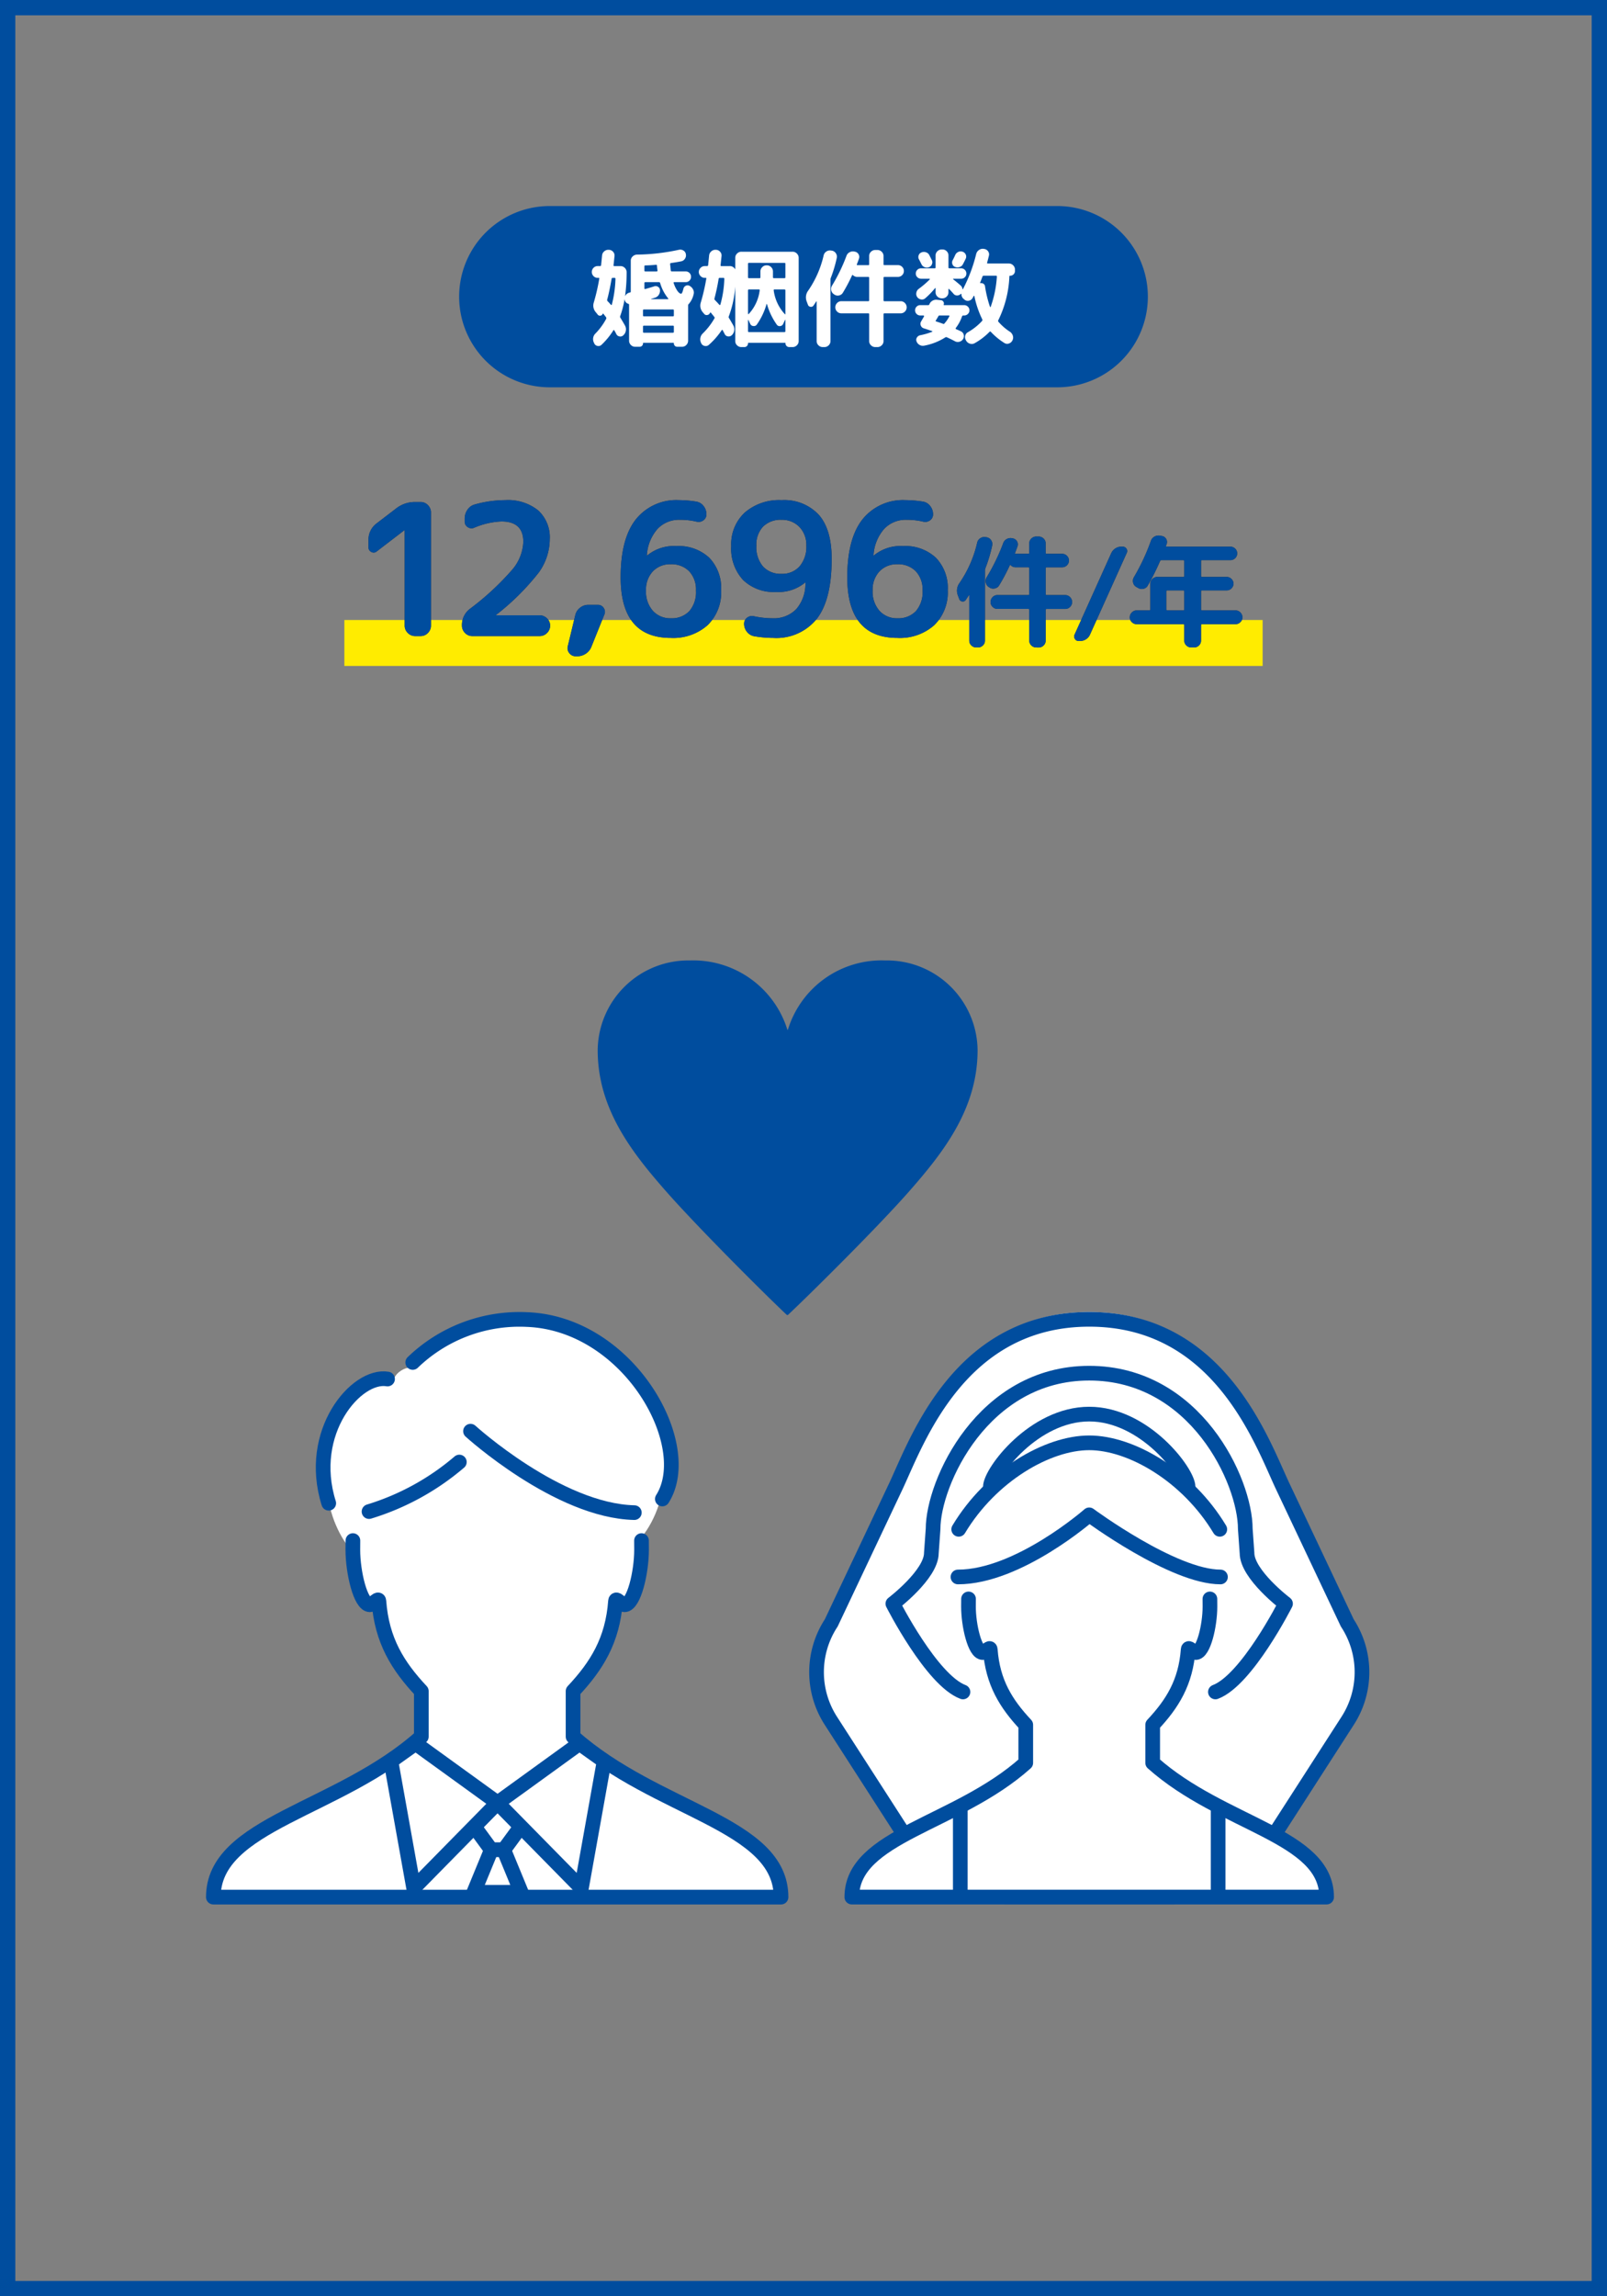 <svg id="img_picture03" xmlns="http://www.w3.org/2000/svg" xmlns:xlink="http://www.w3.org/1999/xlink" width="210" height="300" viewBox="0 0 210 300">
  <rect x="0" y="0" width="210" height="300" fill="#808080" stroke="none"/>
  <defs>
    <clipPath id="clip-path">
      <rect id="長方形_1130" data-name="長方形 1130" width="210" height="300" fill="none"/>
    </clipPath>
  </defs>
  <g id="グループ_2754" data-name="グループ 2754">
    <g id="グループ_2753" data-name="グループ 2753" clip-path="url(#clip-path)">
      <path id="パス_29727" data-name="パス 29727" d="M138.159,50.6H71.841a11.841,11.841,0,1,1,0-23.682h66.318a11.841,11.841,0,1,1,0,23.682" fill="#004d9e"/>
    </g>
  </g>
  <path id="パス_29801" data-name="パス 29801" d="M1.106-7.742A.732.732,0,0,1,.56-7.973a.75.75,0,0,1-.224-.539A.75.75,0,0,1,.56-9.051a.732.732,0,0,1,.546-.231h.322q.1,0,.126-.126.042-.392.126-1.26a.777.777,0,0,1,.28-.539.8.8,0,0,1,.574-.2h.042a.746.746,0,0,1,.539.252.707.707,0,0,1,.189.56q-.084.812-.126,1.19-.028.126.112.126h.8a.766.766,0,0,1,.56.238.766.766,0,0,1,.238.56,23.211,23.211,0,0,1-.2,3.094l.014.014a.8.8,0,0,1,.6-.448q.014,0,.014-.007s0-.007.014-.007a.11.11,0,0,0,.1-.126V-9.982a.744.744,0,0,1,.238-.553.833.833,0,0,1,.56-.245,26.907,26.907,0,0,0,5.488-.63.769.769,0,0,1,.581.091.659.659,0,0,1,.329.469.77.77,0,0,1-.119.609A.745.745,0,0,1,12-9.9q-.476.1-1.33.224-.1.014-.1.14.084.8.084.826a.137.137,0,0,0,.14.126H12.6a.676.676,0,0,1,.5.2.676.676,0,0,1,.2.5.676.676,0,0,1-.2.5.676.676,0,0,1-.5.2H11.116q-.112,0-.084.112a4,4,0,0,0,.49,1.029q.266.371.49.371.14,0,.294-.644a.572.572,0,0,1,.322-.4.5.5,0,0,1,.49.021,1.076,1.076,0,0,1,.462.483.844.844,0,0,1,.056.637,2.8,2.8,0,0,1-.63,1.246.226.226,0,0,0-.084.182V.462a.778.778,0,0,1-.231.56.744.744,0,0,1-.553.238h-.63A.431.431,0,0,1,11.06.812a.062.062,0,0,0-.07-.07H7.084q-.056,0-.056.07a.431.431,0,0,1-.448.448H5.992a.744.744,0,0,1-.553-.238.778.778,0,0,1-.231-.56V-4.214a.13.13,0,0,0-.1-.14.636.636,0,0,1-.476-.588H4.62a12.87,12.87,0,0,1-.574,2.2.213.213,0,0,0,.028.21q.448.742.6,1.022a1.006,1.006,0,0,1,.112.658,1,1,0,0,1-.308.588l-.014.014a.539.539,0,0,1-.5.161.57.57,0,0,1-.427-.315A2.61,2.61,0,0,0,3.4-.672q-.1-.168-.126-.21Q3.22-.98,3.164-.9a9.709,9.709,0,0,1-1.554,1.9.565.565,0,0,1-.518.154A.589.589,0,0,1,.658.826L.63.756A1.029,1.029,0,0,1,.84-.5,8.453,8.453,0,0,0,2.212-2.38.217.217,0,0,0,2.2-2.6q-.084-.112-.35-.448A.04.04,0,0,0,1.8-3.073a.065.065,0,0,0-.049.035.336.336,0,0,1-.28.231.364.364,0,0,1-.35-.119L.9-3.206A1.319,1.319,0,0,1,.6-4.536a26.222,26.222,0,0,0,.714-3.108q.028-.1-.1-.1ZM11.06-.686v-.686a.111.111,0,0,0-.126-.126H7.14q-.112,0-.112.126v.686a.1.1,0,0,0,.112.112h3.794Q11.06-.574,11.06-.686Zm0-2.156V-3.5q0-.112-.126-.112H7.14a.1.1,0,0,0-.112.112v.658q0,.126.112.126h3.794A.111.111,0,0,0,11.06-2.842ZM7.21-9.24v.532a.111.111,0,0,0,.126.126H8.82A.1.1,0,0,0,8.9-8.624a.084.084,0,0,0,.021-.084q-.056-.42-.07-.644,0-.1-.126-.1-.672.07-1.386.084A.111.111,0,0,0,7.21-9.24Zm0,2.17v.7q0,.112.126.084Q8.12-6.51,8.5-6.636a.554.554,0,0,1,.5.07.515.515,0,0,1,.245.42.955.955,0,0,1-.154.616.894.894,0,0,1-.49.378q-.084.028-.245.077T8.106-5t-.014.021q0,.021.014.021H10.29q.028,0,.042-.035a.054.054,0,0,0-.014-.063A5.543,5.543,0,0,1,9.268-7.07a.154.154,0,0,0-.154-.112H7.336Q7.21-7.182,7.21-7.07ZM2.352-4.914a.22.22,0,0,0,.042.21q.224.224.434.476.014.028.063.028a.059.059,0,0,0,.063-.042A15.194,15.194,0,0,0,3.43-7.616q0-.126-.112-.126H3.066a.132.132,0,0,0-.14.112Q2.646-6.006,2.352-4.914Zm12.74-2.828a.739.739,0,0,1-.539-.231.739.739,0,0,1-.231-.539.739.739,0,0,1,.231-.539.739.739,0,0,1,.539-.231h.322q.1,0,.126-.126.056-.518.126-1.246a.8.8,0,0,1,.28-.546.785.785,0,0,1,.574-.21h.042a.746.746,0,0,1,.539.252.707.707,0,0,1,.189.56q-.084.812-.126,1.19-.028.126.112.126h1.078a.763.763,0,0,1,.686.378.04.04,0,0,0,.028.014q.014,0,.014-.028V-10.36a.766.766,0,0,1,.238-.56.766.766,0,0,1,.56-.238h6.692a.766.766,0,0,1,.56.238.766.766,0,0,1,.238.56V.518a.744.744,0,0,1-.238.553.778.778,0,0,1-.56.231h-.434a.482.482,0,0,1-.343-.14.448.448,0,0,1-.147-.336q0-.084-.07-.084H20.832a.074.074,0,0,0-.084.084.458.458,0,0,1-.14.336.458.458,0,0,1-.336.14H19.88a.778.778,0,0,1-.56-.231.744.744,0,0,1-.238-.553V-6.608a13.905,13.905,0,0,1-.84,3.892.187.187,0,0,0,.014.21q.21.336.574.98a1.039,1.039,0,0,1,.119.658,1.033,1.033,0,0,1-.3.6l-.014.014a.591.591,0,0,1-.5.161.533.533,0,0,1-.427-.3q-.042-.084-.133-.252T17.444-.9a.059.059,0,0,0-.063-.042q-.049,0-.063.028a9.909,9.909,0,0,1-1.694,1.932.587.587,0,0,1-.532.133.62.62,0,0,1-.448-.329l-.028-.07A1.011,1.011,0,0,1,14.525.1a1.037,1.037,0,0,1,.315-.581,9.032,9.032,0,0,0,1.512-1.946.154.154,0,0,0,0-.2q-.028-.042-.2-.252T15.9-3.192a.067.067,0,0,0-.063-.021.065.065,0,0,0-.049.035.451.451,0,0,1-.35.287.415.415,0,0,1-.42-.147l-.14-.168a1.319,1.319,0,0,1-.294-1.33A26.222,26.222,0,0,0,15.3-7.644q.028-.1-.1-.1Zm10.542,4.69V-6.1a.111.111,0,0,0-.126-.126h-1.3q-.126,0-.1.126A5.626,5.626,0,0,0,25.564-3Q25.634-2.926,25.634-3.052ZM20.748-9.59v1.778q0,.112.126.112H22.26a.1.1,0,0,0,.112-.112v-.77a.766.766,0,0,1,.238-.56.766.766,0,0,1,.56-.238h.042a.766.766,0,0,1,.56.238.766.766,0,0,1,.238.56v.77q0,.112.126.112h1.372q.126,0,.126-.112V-9.59q0-.112-.126-.112H20.874Q20.748-9.7,20.748-9.59Zm0,3.486v3.052q0,.028.042.042t.056-.014A5.517,5.517,0,0,0,22.274-6.1q.028-.126-.1-.126h-1.3A.111.111,0,0,0,20.748-6.1Zm0,3.878V-.77q0,.112.126.112h4.634q.126,0,.126-.112V-2.226q0-.028-.021-.028a.047.047,0,0,0-.035.014l-.224.49a.479.479,0,0,1-.392.308.441.441,0,0,1-.448-.182,8.766,8.766,0,0,1-1.288-2.688q-.028-.056-.056,0A8.788,8.788,0,0,1,21.9-1.638a.469.469,0,0,1-.462.189.471.471,0,0,1-.406-.3L20.8-2.24a.047.047,0,0,0-.035-.014Q20.748-2.254,20.748-2.226ZM16.366-5.054a.213.213,0,0,0,.056.21q.294.294.588.63a.076.076,0,0,0,.07.021.067.067,0,0,0,.056-.049,13.859,13.859,0,0,0,.518-3.374q0-.126-.112-.126h-.49a.132.132,0,0,0-.14.112A25.387,25.387,0,0,1,16.366-5.054ZM37.38,1.3a.778.778,0,0,1-.56-.231.744.744,0,0,1-.238-.553v-3.5q0-.126-.112-.126H32.942a.754.754,0,0,1-.553-.231.754.754,0,0,1-.231-.553.778.778,0,0,1,.231-.56.744.744,0,0,1,.553-.238H36.47q.112,0,.112-.126V-7.742q0-.126-.112-.126H35.028a.76.76,0,0,1-.56-.224q-.07-.07-.126.028a21.105,21.105,0,0,1-1.2,2.268.735.735,0,0,1-.5.35.752.752,0,0,1-.6-.112l-.084-.056a.792.792,0,0,1-.336-.5.8.8,0,0,1,.1-.6,22.767,22.767,0,0,0,1.89-3.892.844.844,0,0,1,.413-.483.885.885,0,0,1,.623-.091l.07.014a.692.692,0,0,1,.476.336.684.684,0,0,1,.056.574q-.084.252-.28.756-.028.1.084.1H36.47a.1.1,0,0,0,.112-.112V-10.6a.744.744,0,0,1,.238-.553.778.778,0,0,1,.56-.231h.28a.778.778,0,0,1,.56.231.744.744,0,0,1,.238.553V-9.52a.1.1,0,0,0,.112.112h1.778a.75.75,0,0,1,.539.224.732.732,0,0,1,.231.546.732.732,0,0,1-.231.546.75.75,0,0,1-.539.224H38.57q-.112,0-.112.126v2.926q0,.126.112.126H40.7a.744.744,0,0,1,.553.238.778.778,0,0,1,.231.56.754.754,0,0,1-.231.553.754.754,0,0,1-.553.231H38.57q-.112,0-.112.126v3.5a.744.744,0,0,1-.238.553.778.778,0,0,1-.56.231ZM28.574-4.242l-.168-.448a1.468,1.468,0,0,1,.21-1.386,13.405,13.405,0,0,0,2.016-4.592.8.8,0,0,1,.35-.511.8.8,0,0,1,.6-.133l.126.014a.758.758,0,0,1,.511.329.775.775,0,0,1,.133.6,16.74,16.74,0,0,1-.784,2.632.6.6,0,0,0-.042.238V.518a.744.744,0,0,1-.238.553.778.778,0,0,1-.56.231h-.21a.778.778,0,0,1-.56-.231.744.744,0,0,1-.238-.553V-4.648q0-.028-.021-.028a.047.047,0,0,0-.035.014q-.056.1-.35.532a.391.391,0,0,1-.406.168A.4.4,0,0,1,28.574-4.242ZM54.838-9.618a.766.766,0,0,1,.56.238.766.766,0,0,1,.238.56v.168a.609.609,0,0,1-.182.448.609.609,0,0,1-.448.182q-.1,0-.1.084A14.239,14.239,0,0,1,53.452-2.2a.161.161,0,0,0,.028.2,7.048,7.048,0,0,0,1.5,1.3.957.957,0,0,1,.378.518A.786.786,0,0,1,55.3.434l-.014.028a.777.777,0,0,1-.462.378.663.663,0,0,1-.588-.084,8.848,8.848,0,0,1-1.75-1.442q-.1-.1-.168-.014A8.563,8.563,0,0,1,50.386.784a.772.772,0,0,1-.616.077.862.862,0,0,1-.5-.371L49.224.406a.749.749,0,0,1-.091-.588.7.7,0,0,1,.357-.462,7.591,7.591,0,0,0,1.848-1.47.19.19,0,0,0,.028-.2A12.637,12.637,0,0,1,50.33-5.362q-.028-.056-.07-.028t-.084.14q-.056.1-.084.14a.68.68,0,0,1-.469.35.651.651,0,0,1-.567-.126l-.084-.07a.8.8,0,0,1-.336-.672.033.033,0,0,0-.028-.035.058.058,0,0,0-.056.021.656.656,0,0,1-.483.2A.577.577,0,0,1,47.6-5.67q-.28-.322-.574-.616-.014-.028-.049-.014t-.035.042v.406a.754.754,0,0,1-.231.553.754.754,0,0,1-.553.231h-.1A.778.778,0,0,1,45.5-5.3a.744.744,0,0,1-.238-.553V-6.37a.047.047,0,0,0-.021-.042q-.021-.014-.049.014a10.146,10.146,0,0,1-1.274,1.316.638.638,0,0,1-.546.161.773.773,0,0,1-.5-.3.716.716,0,0,1-.126-.567A.8.8,0,0,1,43.05-6.3a11.749,11.749,0,0,0,1.456-1.246q.028-.056-.042-.084H43.358a.671.671,0,0,1-.483-.2.637.637,0,0,1-.2-.476.66.66,0,0,1,.2-.483.66.66,0,0,1,.483-.2H45.15a.1.1,0,0,0,.112-.112v-1.568a.744.744,0,0,1,.238-.553.778.778,0,0,1,.56-.231h.1a.754.754,0,0,1,.553.231.754.754,0,0,1,.231.553V-9.1q0,.112.126.112h1.54a.637.637,0,0,1,.476.2.671.671,0,0,1,.2.483.648.648,0,0,1-.2.476.648.648,0,0,1-.476.2H47.586a.047.047,0,0,0-.042.021q-.014.021.014.049.448.35.98.812a.732.732,0,0,1,.238.476q0,.028.021.028a.047.047,0,0,0,.035-.014,19.988,19.988,0,0,0,1.736-4.606.89.89,0,0,1,.364-.518.855.855,0,0,1,.616-.154l.056.014a.723.723,0,0,1,.511.3.67.67,0,0,1,.119.567q-.07.308-.238.924-.028.112.084.112Zm-2.38,5.67A14.321,14.321,0,0,0,53.27-7.9q0-.126-.112-.126h-1.6a.163.163,0,0,0-.168.112q-.2.532-.308.8-.014.014,0,.042a.045.045,0,0,0,.042.028.514.514,0,0,1,.4.077.464.464,0,0,1,.2.343,15.456,15.456,0,0,0,.644,2.66.063.063,0,0,0,.042.035A.034.034,0,0,0,52.458-3.948Zm-9.2,1.12a.648.648,0,0,1-.476-.2.648.648,0,0,1-.2-.476.648.648,0,0,1,.2-.476.648.648,0,0,1,.476-.2h1.05a.144.144,0,0,0,.14-.1.91.91,0,0,1,.385-.462.923.923,0,0,1,.581-.14l.546.056a.438.438,0,0,1,.322.2.388.388,0,0,1,.042.364q-.028.084.042.084H49a.671.671,0,0,1,.483.2.637.637,0,0,1,.2.476.637.637,0,0,1-.2.476.671.671,0,0,1-.483.2h-.112a.163.163,0,0,0-.168.112A5.315,5.315,0,0,1,47.908-1.2q-.07.1.028.154t.322.14q.21.1.322.154a.652.652,0,0,1,.357.434.716.716,0,0,1-.077.56A.776.776,0,0,1,48.384.6.8.8,0,0,1,47.8.546q-.462-.252-1.05-.518a.206.206,0,0,0-.21,0A7.77,7.77,0,0,1,43.75,1.12a.844.844,0,0,1-.588-.105A.865.865,0,0,1,42.77.546a.539.539,0,0,1,.056-.5.648.648,0,0,1,.434-.294A8.71,8.71,0,0,0,44.814-.7a.045.045,0,0,0,.028-.042.045.045,0,0,0-.028-.042q-.812-.28-1.092-.364a.587.587,0,0,1-.392-.364.566.566,0,0,1,.042-.532q.028-.056.168-.294t.21-.364a.106.106,0,0,0-.007-.084.067.067,0,0,0-.063-.042Zm2.03.658q-.056.1.056.126.532.168.9.308a.142.142,0,0,0,.182-.056,4.149,4.149,0,0,0,.63-.924q.056-.112-.07-.112h-1.2a.163.163,0,0,0-.168.112Q45.514-2.534,45.29-2.17Zm-.5-7.364a.63.63,0,0,1-.378.392.768.768,0,0,1-.567.007.752.752,0,0,1-.427-.385l-.161-.322q-.1-.21-.161-.308a.628.628,0,0,1-.049-.525.609.609,0,0,1,.357-.385.8.8,0,0,1,.588-.028.734.734,0,0,1,.448.364l.161.322.161.322A.624.624,0,0,1,44.786-9.534Zm4.046.014a.733.733,0,0,1-.441.364.829.829,0,0,1-.581-.014.567.567,0,0,1-.357-.371.628.628,0,0,1,.049-.525q.126-.224.322-.658a.788.788,0,0,1,.4-.406.745.745,0,0,1,.567-.028.681.681,0,0,1,.406.364.623.623,0,0,1,0,.546Q49.028-9.884,48.832-9.52Z" transform="translate(76.999 44.044)" fill="#fff"/>
  <g id="グループ_2756" data-name="グループ 2756">
    <g id="グループ_2755" data-name="グループ 2755" clip-path="url(#clip-path)">
      <rect id="長方形_1131" data-name="長方形 1131" width="120" height="6" transform="translate(45 81.003)" fill="#ffec00"/>
    </g>
  </g>
  <path id="パス_29802" data-name="パス 29802" d="M3.552-11.064a.611.611,0,0,1-.708.072.633.633,0,0,1-.372-.6v-.96a2.64,2.64,0,0,1,1.08-2.184L6.12-16.7a3.956,3.956,0,0,1,2.448-.816h.72a1.275,1.275,0,0,1,.948.408,1.333,1.333,0,0,1,.4.96V-1.368a1.333,1.333,0,0,1-.4.96A1.275,1.275,0,0,1,9.288,0h-.72a1.314,1.314,0,0,1-.96-.408,1.314,1.314,0,0,1-.408-.96V-13.824l-.024-.024-.024.024ZM26.16-12.648a7.535,7.535,0,0,1-1.428,4.332A31.89,31.89,0,0,1,19.2-2.808q-.048.048-.048.072a.021.021,0,0,0,.024.024H24.84a1.333,1.333,0,0,1,.96.4,1.275,1.275,0,0,1,.408.948,1.314,1.314,0,0,1-.408.96A1.314,1.314,0,0,1,24.84,0H16.032a1.275,1.275,0,0,1-.948-.408,1.333,1.333,0,0,1-.4-.96A2.642,2.642,0,0,1,15.72-3.552a35.336,35.336,0,0,0,5.568-5.16,5.96,5.96,0,0,0,1.416-3.6q0-2.664-2.856-2.664a10.1,10.1,0,0,0-3.552.816.853.853,0,0,1-.852-.072.823.823,0,0,1-.4-.72v-.408A2,2,0,0,1,15.4-16.5a1.643,1.643,0,0,1,.924-.684,14.707,14.707,0,0,1,4.008-.576,6.294,6.294,0,0,1,4.32,1.344A4.779,4.779,0,0,1,26.16-12.648ZM29.568,2.64a1.035,1.035,0,0,1-.852-.408,1.018,1.018,0,0,1-.2-.912L29.5-2.76a1.689,1.689,0,0,1,.624-.948,1.685,1.685,0,0,1,1.056-.372h1.272a.866.866,0,0,1,.756.408.86.86,0,0,1,.084.864l-1.68,4.176a1.891,1.891,0,0,1-.732.924,2,2,0,0,1-1.14.348ZM41.976-9.384a3.091,3.091,0,0,0-2.352.936,3.477,3.477,0,0,0-.888,2.5,3.751,3.751,0,0,0,.9,2.652,3.042,3.042,0,0,0,2.34.972,3.164,3.164,0,0,0,2.412-.924,3.781,3.781,0,0,0,.876-2.7,3.459,3.459,0,0,0-.888-2.52A3.2,3.2,0,0,0,41.976-9.384Zm0,9.624q-6.552,0-6.552-7.92,0-5.04,1.98-7.56a6.766,6.766,0,0,1,5.652-2.52,14.316,14.316,0,0,1,2.256.192,1.471,1.471,0,0,1,.948.576,1.718,1.718,0,0,1,.372,1.08.926.926,0,0,1-.4.792,1.048,1.048,0,0,1-.9.168,9.223,9.223,0,0,0-2.184-.24,3.845,3.845,0,0,0-2.916,1.2,5.723,5.723,0,0,0-1.38,3.432v.048l.048-.024A5.486,5.486,0,0,1,42.7-11.76,5.876,5.876,0,0,1,47-10.236,5.674,5.674,0,0,1,48.552-6a5.96,5.96,0,0,1-1.776,4.584A6.758,6.758,0,0,1,41.976.24ZM56.448-15.192a3.234,3.234,0,0,0-2.412.888,3.4,3.4,0,0,0-.876,2.5,3.872,3.872,0,0,0,.876,2.724,3.122,3.122,0,0,0,2.412.948,3.006,3.006,0,0,0,2.364-.984,3.9,3.9,0,0,0,.876-2.688,3.349,3.349,0,0,0-.912-2.46A3.131,3.131,0,0,0,56.448-15.192Zm-.72,9.432A5.772,5.772,0,0,1,51.42-7.332a6.042,6.042,0,0,1-1.548-4.428,5.636,5.636,0,0,1,1.776-4.38,6.85,6.85,0,0,1,4.8-1.62,6.154,6.154,0,0,1,4.86,1.908Q63-13.944,63-10.08q0,5.328-1.944,7.824A6.772,6.772,0,0,1,55.368.24,14.758,14.758,0,0,1,52.9.024a1.535,1.535,0,0,1-.96-.564,1.637,1.637,0,0,1-.384-1.068.957.957,0,0,1,.4-.8,1.027,1.027,0,0,1,.9-.18,11.7,11.7,0,0,0,2.424.264,4.074,4.074,0,0,0,3.084-1.188A5.027,5.027,0,0,0,59.568-6.96v-.048l-.048.024A5.486,5.486,0,0,1,55.728-5.76ZM71.592-9.384a3.091,3.091,0,0,0-2.352.936,3.477,3.477,0,0,0-.888,2.5,3.751,3.751,0,0,0,.9,2.652,3.042,3.042,0,0,0,2.34.972A3.164,3.164,0,0,0,74-3.252a3.781,3.781,0,0,0,.876-2.7,3.459,3.459,0,0,0-.888-2.52A3.2,3.2,0,0,0,71.592-9.384Zm0,9.624Q65.04.24,65.04-7.68q0-5.04,1.98-7.56a6.766,6.766,0,0,1,5.652-2.52,14.316,14.316,0,0,1,2.256.192,1.471,1.471,0,0,1,.948.576,1.718,1.718,0,0,1,.372,1.08.926.926,0,0,1-.4.792,1.048,1.048,0,0,1-.9.168,9.223,9.223,0,0,0-2.184-.24,3.845,3.845,0,0,0-2.916,1.2,5.723,5.723,0,0,0-1.38,3.432v.048l.048-.024a5.486,5.486,0,0,1,3.792-1.224,5.876,5.876,0,0,1,4.308,1.524A5.674,5.674,0,0,1,78.168-6a5.96,5.96,0,0,1-1.776,4.584A6.758,6.758,0,0,1,71.592.24Z" transform="translate(45.682 83.102)" fill="#302d2c"/>
  <path id="パス_29803" data-name="パス 29803" d="M10.72,1.488a.889.889,0,0,1-.64-.264A.85.85,0,0,1,9.808.592v-4q0-.144-.128-.144H5.648a.862.862,0,0,1-.632-.264.862.862,0,0,1-.264-.632.889.889,0,0,1,.264-.64.85.85,0,0,1,.632-.272H9.68q.128,0,.128-.144V-8.848q0-.144-.128-.144H8.032a.868.868,0,0,1-.64-.256q-.08-.08-.144.032A24.121,24.121,0,0,1,5.872-6.624a.84.84,0,0,1-.576.4.859.859,0,0,1-.688-.128l-.1-.064a.905.905,0,0,1-.384-.576A.914.914,0,0,1,4.24-7.68,26.02,26.02,0,0,0,6.4-12.128a.965.965,0,0,1,.472-.552,1.011,1.011,0,0,1,.712-.1l.08.016a.791.791,0,0,1,.544.384.782.782,0,0,1,.064.656q-.1.288-.32.864-.032.112.1.112H9.68a.113.113,0,0,0,.128-.128v-1.232a.85.85,0,0,1,.272-.632.889.889,0,0,1,.64-.264h.32a.889.889,0,0,1,.64.264.85.85,0,0,1,.272.632v1.232a.113.113,0,0,0,.128.128h2.032a.857.857,0,0,1,.616.256.836.836,0,0,1,.264.624.836.836,0,0,1-.264.624.857.857,0,0,1-.616.256H12.08q-.128,0-.128.144V-5.5q0,.144.128.144h2.432a.85.85,0,0,1,.632.272.889.889,0,0,1,.264.64.862.862,0,0,1-.264.632.862.862,0,0,1-.632.264H12.08q-.128,0-.128.144v4a.85.85,0,0,1-.272.632.889.889,0,0,1-.64.264ZM.656-4.848.464-5.36A1.678,1.678,0,0,1,.7-6.944a15.321,15.321,0,0,0,2.3-5.248.918.918,0,0,1,.4-.584.91.91,0,0,1,.688-.152l.144.016a.866.866,0,0,1,.584.376.886.886,0,0,1,.152.68,19.132,19.132,0,0,1-.9,3.008.69.69,0,0,0-.048.272V.592a.85.85,0,0,1-.272.632.889.889,0,0,1-.64.264H2.88a.889.889,0,0,1-.64-.264A.85.85,0,0,1,1.968.592v-5.9q0-.032-.024-.032a.054.054,0,0,0-.04.016q-.064.112-.4.608a.447.447,0,0,1-.464.192A.46.46,0,0,1,.656-4.848ZM16.256.64a.54.54,0,0,1-.488-.272.569.569,0,0,1-.04-.56l4.8-10.656a1.467,1.467,0,0,1,.528-.6,1.342,1.342,0,0,1,.752-.232h.208a.554.554,0,0,1,.5.272.542.542,0,0,1,.024.56L17.744-.192a1.357,1.357,0,0,1-.512.6,1.368,1.368,0,0,1-.768.232Zm7.6-2.192a.889.889,0,0,1-.64-.264.85.85,0,0,1-.272-.632.876.876,0,0,1,.272-.64.876.876,0,0,1,.64-.272H25.5a.113.113,0,0,0,.128-.128V-6.832a.85.85,0,0,1,.272-.632.889.889,0,0,1,.64-.264H29.92a.127.127,0,0,0,.144-.144v-1.92q0-.128-.144-.128H27.088a.187.187,0,0,0-.192.128A31.207,31.207,0,0,1,25.28-6.576a.833.833,0,0,1-.56.4.914.914,0,0,1-.688-.112l-.256-.144a.836.836,0,0,1-.4-.568.93.93,0,0,1,.112-.7A27,27,0,0,0,25.7-12.432a1,1,0,0,1,.464-.56,1.059,1.059,0,0,1,.72-.128l.272.048a.791.791,0,0,1,.544.384.782.782,0,0,1,.064.656.789.789,0,0,0-.04.112.789.789,0,0,1-.04.112q-.032.128.1.128H36.1a.857.857,0,0,1,.616.256.836.836,0,0,1,.264.624.836.836,0,0,1-.264.624.857.857,0,0,1-.616.256H32.384a.113.113,0,0,0-.128.128v1.92q0,.144.128.144h3.232a.844.844,0,0,1,.616.264.844.844,0,0,1,.264.616.844.844,0,0,1-.264.616.844.844,0,0,1-.616.264H32.384a.113.113,0,0,0-.128.128v2.352a.113.113,0,0,0,.128.128h4.368a.876.876,0,0,1,.64.272.876.876,0,0,1,.272.64.85.85,0,0,1-.272.632.889.889,0,0,1-.64.264H32.384q-.128,0-.128.144v2a.85.85,0,0,1-.272.632.889.889,0,0,1-.64.264h-.368a.889.889,0,0,1-.64-.264.85.85,0,0,1-.272-.632v-2a.127.127,0,0,0-.144-.144ZM27.712-5.84v2.352q0,.128.144.128H29.92q.144,0,.144-.128V-5.84q0-.128-.144-.128H27.856Q27.712-5.968,27.712-5.84Z" transform="translate(124.694 83.102)" fill="#302d2c"/>
  <path id="パス_29804" data-name="パス 29804" d="M3.552-11.064a.611.611,0,0,1-.708.072.633.633,0,0,1-.372-.6v-.96a2.64,2.64,0,0,1,1.08-2.184L6.12-16.7a3.956,3.956,0,0,1,2.448-.816h.72a1.275,1.275,0,0,1,.948.408,1.333,1.333,0,0,1,.4.96V-1.368a1.333,1.333,0,0,1-.4.96A1.275,1.275,0,0,1,9.288,0h-.72a1.314,1.314,0,0,1-.96-.408,1.314,1.314,0,0,1-.408-.96V-13.824l-.024-.024-.024.024ZM26.16-12.648a7.535,7.535,0,0,1-1.428,4.332A31.89,31.89,0,0,1,19.2-2.808q-.048.048-.048.072a.021.021,0,0,0,.024.024H24.84a1.333,1.333,0,0,1,.96.4,1.275,1.275,0,0,1,.408.948,1.314,1.314,0,0,1-.408.96A1.314,1.314,0,0,1,24.84,0H16.032a1.275,1.275,0,0,1-.948-.408,1.333,1.333,0,0,1-.4-.96A2.642,2.642,0,0,1,15.72-3.552a35.336,35.336,0,0,0,5.568-5.16,5.96,5.96,0,0,0,1.416-3.6q0-2.664-2.856-2.664a10.1,10.1,0,0,0-3.552.816.853.853,0,0,1-.852-.072.823.823,0,0,1-.4-.72v-.408A2,2,0,0,1,15.4-16.5a1.643,1.643,0,0,1,.924-.684,14.707,14.707,0,0,1,4.008-.576,6.294,6.294,0,0,1,4.32,1.344A4.779,4.779,0,0,1,26.16-12.648ZM29.568,2.64a1.035,1.035,0,0,1-.852-.408,1.018,1.018,0,0,1-.2-.912L29.5-2.76a1.689,1.689,0,0,1,.624-.948,1.685,1.685,0,0,1,1.056-.372h1.272a.866.866,0,0,1,.756.408.86.86,0,0,1,.084.864l-1.68,4.176a1.891,1.891,0,0,1-.732.924,2,2,0,0,1-1.14.348ZM41.976-9.384a3.091,3.091,0,0,0-2.352.936,3.477,3.477,0,0,0-.888,2.5,3.751,3.751,0,0,0,.9,2.652,3.042,3.042,0,0,0,2.34.972,3.164,3.164,0,0,0,2.412-.924,3.781,3.781,0,0,0,.876-2.7,3.459,3.459,0,0,0-.888-2.52A3.2,3.2,0,0,0,41.976-9.384Zm0,9.624q-6.552,0-6.552-7.92,0-5.04,1.98-7.56a6.766,6.766,0,0,1,5.652-2.52,14.316,14.316,0,0,1,2.256.192,1.471,1.471,0,0,1,.948.576,1.718,1.718,0,0,1,.372,1.08.926.926,0,0,1-.4.792,1.048,1.048,0,0,1-.9.168,9.223,9.223,0,0,0-2.184-.24,3.845,3.845,0,0,0-2.916,1.2,5.723,5.723,0,0,0-1.38,3.432v.048l.048-.024A5.486,5.486,0,0,1,42.7-11.76,5.876,5.876,0,0,1,47-10.236,5.674,5.674,0,0,1,48.552-6a5.96,5.96,0,0,1-1.776,4.584A6.758,6.758,0,0,1,41.976.24ZM56.448-15.192a3.234,3.234,0,0,0-2.412.888,3.4,3.4,0,0,0-.876,2.5,3.872,3.872,0,0,0,.876,2.724,3.122,3.122,0,0,0,2.412.948,3.006,3.006,0,0,0,2.364-.984,3.9,3.9,0,0,0,.876-2.688,3.349,3.349,0,0,0-.912-2.46A3.131,3.131,0,0,0,56.448-15.192Zm-.72,9.432A5.772,5.772,0,0,1,51.42-7.332a6.042,6.042,0,0,1-1.548-4.428,5.636,5.636,0,0,1,1.776-4.38,6.85,6.85,0,0,1,4.8-1.62,6.154,6.154,0,0,1,4.86,1.908Q63-13.944,63-10.08q0,5.328-1.944,7.824A6.772,6.772,0,0,1,55.368.24,14.758,14.758,0,0,1,52.9.024a1.535,1.535,0,0,1-.96-.564,1.637,1.637,0,0,1-.384-1.068.957.957,0,0,1,.4-.8,1.027,1.027,0,0,1,.9-.18,11.7,11.7,0,0,0,2.424.264,4.074,4.074,0,0,0,3.084-1.188A5.027,5.027,0,0,0,59.568-6.96v-.048l-.048.024A5.486,5.486,0,0,1,55.728-5.76ZM71.592-9.384a3.091,3.091,0,0,0-2.352.936,3.477,3.477,0,0,0-.888,2.5,3.751,3.751,0,0,0,.9,2.652,3.042,3.042,0,0,0,2.34.972A3.164,3.164,0,0,0,74-3.252a3.781,3.781,0,0,0,.876-2.7,3.459,3.459,0,0,0-.888-2.52A3.2,3.2,0,0,0,71.592-9.384Zm0,9.624Q65.04.24,65.04-7.68q0-5.04,1.98-7.56a6.766,6.766,0,0,1,5.652-2.52,14.316,14.316,0,0,1,2.256.192,1.471,1.471,0,0,1,.948.576,1.718,1.718,0,0,1,.372,1.08.926.926,0,0,1-.4.792,1.048,1.048,0,0,1-.9.168,9.223,9.223,0,0,0-2.184-.24,3.845,3.845,0,0,0-2.916,1.2,5.723,5.723,0,0,0-1.38,3.432v.048l.048-.024a5.486,5.486,0,0,1,3.792-1.224,5.876,5.876,0,0,1,4.308,1.524A5.674,5.674,0,0,1,78.168-6a5.96,5.96,0,0,1-1.776,4.584A6.758,6.758,0,0,1,71.592.24Z" transform="translate(45.682 83.102)" fill="#004d9e"/>
  <path id="パス_29805" data-name="パス 29805" d="M10.72,1.488a.889.889,0,0,1-.64-.264A.85.85,0,0,1,9.808.592v-4q0-.144-.128-.144H5.648a.862.862,0,0,1-.632-.264.862.862,0,0,1-.264-.632.889.889,0,0,1,.264-.64.85.85,0,0,1,.632-.272H9.68q.128,0,.128-.144V-8.848q0-.144-.128-.144H8.032a.868.868,0,0,1-.64-.256q-.08-.08-.144.032A24.121,24.121,0,0,1,5.872-6.624a.84.84,0,0,1-.576.4.859.859,0,0,1-.688-.128l-.1-.064a.905.905,0,0,1-.384-.576A.914.914,0,0,1,4.24-7.68,26.02,26.02,0,0,0,6.4-12.128a.965.965,0,0,1,.472-.552,1.011,1.011,0,0,1,.712-.1l.08.016a.791.791,0,0,1,.544.384.782.782,0,0,1,.064.656q-.1.288-.32.864-.032.112.1.112H9.68a.113.113,0,0,0,.128-.128v-1.232a.85.85,0,0,1,.272-.632.889.889,0,0,1,.64-.264h.32a.889.889,0,0,1,.64.264.85.85,0,0,1,.272.632v1.232a.113.113,0,0,0,.128.128h2.032a.857.857,0,0,1,.616.256.836.836,0,0,1,.264.624.836.836,0,0,1-.264.624.857.857,0,0,1-.616.256H12.08q-.128,0-.128.144V-5.5q0,.144.128.144h2.432a.85.85,0,0,1,.632.272.889.889,0,0,1,.264.64.862.862,0,0,1-.264.632.862.862,0,0,1-.632.264H12.08q-.128,0-.128.144v4a.85.85,0,0,1-.272.632.889.889,0,0,1-.64.264ZM.656-4.848.464-5.36A1.678,1.678,0,0,1,.7-6.944a15.321,15.321,0,0,0,2.3-5.248.918.918,0,0,1,.4-.584.91.91,0,0,1,.688-.152l.144.016a.866.866,0,0,1,.584.376.886.886,0,0,1,.152.68,19.132,19.132,0,0,1-.9,3.008.69.69,0,0,0-.048.272V.592a.85.85,0,0,1-.272.632.889.889,0,0,1-.64.264H2.88a.889.889,0,0,1-.64-.264A.85.85,0,0,1,1.968.592v-5.9q0-.032-.024-.032a.054.054,0,0,0-.04.016q-.064.112-.4.608a.447.447,0,0,1-.464.192A.46.46,0,0,1,.656-4.848ZM16.256.64a.54.54,0,0,1-.488-.272.569.569,0,0,1-.04-.56l4.8-10.656a1.467,1.467,0,0,1,.528-.6,1.342,1.342,0,0,1,.752-.232h.208a.554.554,0,0,1,.5.272.542.542,0,0,1,.024.56L17.744-.192a1.357,1.357,0,0,1-.512.6,1.368,1.368,0,0,1-.768.232Zm7.6-2.192a.889.889,0,0,1-.64-.264.85.85,0,0,1-.272-.632.876.876,0,0,1,.272-.64.876.876,0,0,1,.64-.272H25.5a.113.113,0,0,0,.128-.128V-6.832a.85.85,0,0,1,.272-.632.889.889,0,0,1,.64-.264H29.92a.127.127,0,0,0,.144-.144v-1.92q0-.128-.144-.128H27.088a.187.187,0,0,0-.192.128A31.207,31.207,0,0,1,25.28-6.576a.833.833,0,0,1-.56.4.914.914,0,0,1-.688-.112l-.256-.144a.836.836,0,0,1-.4-.568.93.93,0,0,1,.112-.7A27,27,0,0,0,25.7-12.432a1,1,0,0,1,.464-.56,1.059,1.059,0,0,1,.72-.128l.272.048a.791.791,0,0,1,.544.384.782.782,0,0,1,.064.656.789.789,0,0,0-.04.112.789.789,0,0,1-.04.112q-.032.128.1.128H36.1a.857.857,0,0,1,.616.256.836.836,0,0,1,.264.624.836.836,0,0,1-.264.624.857.857,0,0,1-.616.256H32.384a.113.113,0,0,0-.128.128v1.92q0,.144.128.144h3.232a.844.844,0,0,1,.616.264.844.844,0,0,1,.264.616.844.844,0,0,1-.264.616.844.844,0,0,1-.616.264H32.384a.113.113,0,0,0-.128.128v2.352a.113.113,0,0,0,.128.128h4.368a.876.876,0,0,1,.64.272.876.876,0,0,1,.272.64.85.85,0,0,1-.272.632.889.889,0,0,1-.64.264H32.384q-.128,0-.128.144v2a.85.85,0,0,1-.272.632.889.889,0,0,1-.64.264h-.368a.889.889,0,0,1-.64-.264.85.85,0,0,1-.272-.632v-2a.127.127,0,0,0-.144-.144ZM27.712-5.84v2.352q0,.128.144.128H29.92q.144,0,.144-.128V-5.84q0-.128-.144-.128H27.856Q27.712-5.968,27.712-5.84Z" transform="translate(124.694 83.102)" fill="#004d9e"/>
  <g id="グループ_2758" data-name="グループ 2758">
    <g id="グループ_2757" data-name="グループ 2757" clip-path="url(#clip-path)">
      <path id="パス_29728" data-name="パス 29728" d="M208,298H2V2H208ZM210,0H0V300H210Z" fill="#004d9e"/>
      <path id="パス_29729" data-name="パス 29729" d="M142.337,246.893H131.7a14.73,14.73,0,0,1-12.432-6.436l-10.64-16.522a11.73,11.73,0,0,1,0-12.871l8.515-18.009c2.79-6.013,8.378-21.648,25.2-21.648s22.407,15.635,25.2,21.648l8.515,18.009a11.73,11.73,0,0,1,0,12.871l-10.64,16.522a14.729,14.729,0,0,1-12.432,6.436Z" fill="#fff"/>
      <path id="パス_29730" data-name="パス 29730" d="M54.261,178.956c.272.422-.119,1.159-.874,1.645s-1.587.537-1.859.115.119-1.159.874-1.645,1.587-.537,1.859-.115" fill="#fff"/>
      <path id="パス_29731" data-name="パス 29731" d="M63.131,193.034c0,7.2-4.583,13.043-10.236,13.043s-10.236-5.84-10.236-13.043,4.583-13.043,10.236-13.043,10.236,5.84,10.236,13.043" fill="#fff"/>
      <path id="パス_29732" data-name="パス 29732" d="M86.871,191.586c0,7.2-4.583,13.043-10.236,13.043S66.4,198.789,66.4,191.586s4.583-13.043,10.236-13.043,10.236,5.84,10.236,13.043" fill="#fff"/>
      <path id="パス_29733" data-name="パス 29733" d="M85.617,187.6c0,8.316-7.9,15.057-17.655,15.057S50.308,195.916,50.308,187.6s7.9-15.057,17.654-15.057,17.655,6.741,17.655,15.057" fill="#fff"/>
      <path id="パス_29734" data-name="パス 29734" d="M46.117,201.272c-.006.387-.008.791-.008,1.205,0,2.957,1,7.179,2.226,7.179.412,0,1.135-1.037,1.177-.472.381,5.139,2.459,8.461,5.546,11.757v5.946c-10.764,9.643-27.177,11.327-27.177,20.965h74.183c0-9.638-16.246-11.229-27.177-20.965v-5.946c3.088-3.3,5.165-6.618,5.547-11.757.042-.565.764.472,1.176.472,1.23,0,2.226-4.222,2.226-7.179,0-.414,0-.818-.007-1.205" fill="#fff"/>
      <path id="パス_29735" data-name="パス 29735" d="M46.117,201.272c-.006.387-.008.791-.008,1.205,0,2.957,1,7.179,2.226,7.179.412,0,1.135-1.037,1.177-.472.381,5.139,2.459,8.461,5.546,11.757v5.946c-10.764,9.643-27.177,11.327-27.177,20.965h74.183c0-9.638-16.246-11.229-27.177-20.965v-5.946c3.088-3.3,5.165-6.618,5.547-11.757.042-.565.764.472,1.176.472,1.23,0,2.226-4.222,2.226-7.179,0-.414,0-.818-.007-1.205" fill="none" stroke="#004d9e" stroke-linecap="round" stroke-linejoin="round" stroke-width="1.918"/>
      <path id="パス_29736" data-name="パス 29736" d="M68.114,247.217H61.921l2.293-5.567h1.607Z" fill="#fff"/>
      <path id="パス_29737" data-name="パス 29737" d="M68.114,247.217H61.921l2.293-5.567h1.607Z" fill="none" stroke="#004d9e" stroke-linecap="round" stroke-miterlimit="10" stroke-width="1.918"/>
      <path id="パス_29738" data-name="パス 29738" d="M60.025,191.011a32.856,32.856,0,0,1-11.8,6.471" fill="#fff"/>
      <path id="パス_29739" data-name="パス 29739" d="M60.025,191.011a32.856,32.856,0,0,1-11.8,6.471" fill="none" stroke="#004d9e" stroke-linecap="round" stroke-linejoin="round" stroke-width="1.918"/>
      <path id="パス_29740" data-name="パス 29740" d="M61.486,186.977s11.447,10.411,21.406,10.642" fill="none" stroke="#004d9e" stroke-linecap="round" stroke-linejoin="round" stroke-width="1.918"/>
      <path id="パス_29741" data-name="パス 29741" d="M53.936,178a20.084,20.084,0,0,1,14.92-5.606c13.329.5,22.165,16.422,17.7,23.442" fill="none" stroke="#004d9e" stroke-linecap="round" stroke-linejoin="round" stroke-width="1.918"/>
      <path id="パス_29742" data-name="パス 29742" d="M42.958,196.391c-2.93-9.32,3.623-16.918,7.685-16.227" fill="none" stroke="#004d9e" stroke-linecap="round" stroke-linejoin="round" stroke-width="1.918"/>
      <path id="パス_29743" data-name="パス 29743" d="M65.853,241.65H64.181L59.6,235.393H70.439Z" fill="#fff"/>
      <path id="パス_29744" data-name="パス 29744" d="M65.853,241.65H64.181L59.6,235.393H70.439Z" fill="none" stroke="#004d9e" stroke-linecap="round" stroke-miterlimit="10" stroke-width="1.918"/>
      <path id="パス_29745" data-name="パス 29745" d="M78.949,230.083l-2.971,16.6L65.017,235.536l10.708-7.749Z" fill="#fff"/>
      <path id="パス_29746" data-name="パス 29746" d="M78.949,230.083l-2.971,16.6L65.017,235.536l10.708-7.749Z" fill="none" stroke="#004d9e" stroke-linecap="round" stroke-linejoin="round" stroke-width="1.918"/>
      <path id="パス_29747" data-name="パス 29747" d="M51.085,230.083l2.971,16.6,10.961-11.149-10.708-7.749Z" fill="#fff"/>
      <path id="パス_29748" data-name="パス 29748" d="M51.085,230.083l2.971,16.6,10.961-11.149-10.708-7.749Z" fill="none" stroke="#004d9e" stroke-linecap="round" stroke-linejoin="round" stroke-width="1.918"/>
      <path id="パス_29749" data-name="パス 29749" d="M102.831,171.8c-2.285-2.132-11.125-10.9-15.58-15.918-4.636-5.251-9.146-10.962-9.146-18.688a11.843,11.843,0,0,1,12.056-11.714,12.88,12.88,0,0,1,12.735,9.06h.061a12.8,12.8,0,0,1,12.736-9.06,11.846,11.846,0,0,1,12.056,11.714c0,7.726-4.516,13.437-9.152,18.688-4.45,5.017-13.355,13.786-15.64,15.918Z" fill="#004d9e"/>
      <path id="パス_29750" data-name="パス 29750" d="M142.337,247.852H131.7a14.73,14.73,0,0,1-12.432-6.436l-10.64-16.522a11.73,11.73,0,0,1,0-12.871l8.515-18.009c2.79-6.013,8.378-21.648,25.2-21.648s22.407,15.635,25.2,21.648l8.515,18.009a11.73,11.73,0,0,1,0,12.871l-10.64,16.522a14.729,14.729,0,0,1-12.432,6.436Z" fill="none" stroke="#004d9e" stroke-linecap="round" stroke-linejoin="round" stroke-width="1.918"/>
      <path id="パス_29751" data-name="パス 29751" d="M126.566,208.894c-.005.324-.007.661-.007,1.008,0,2.473.834,6,1.862,6,.345,0,.949-.867.984-.394.319,4.3,2.057,7.076,4.639,9.833v4.973c-9,8.065-22.73,9.474-22.73,17.534h62.045c0-8.06-13.588-9.392-22.73-17.534v-4.973c2.582-2.757,4.32-5.535,4.639-9.833.035-.473.639.394.984.394,1.028,0,1.861-3.531,1.861-6,0-.347,0-.684-.006-1.008" fill="#fff"/>
      <path id="パス_29752" data-name="パス 29752" d="M126.566,208.894c-.005.324-.007.661-.007,1.008,0,2.473.834,6,1.862,6,.345,0,.949-.867.984-.394.319,4.3,2.057,7.076,4.639,9.833v4.973c-9,8.065-22.73,9.474-22.73,17.534h62.045c0-8.06-13.588-9.392-22.73-17.534v-4.973c2.582-2.757,4.32-5.535,4.639-9.833.035-.473.639.394.984.394,1.028,0,1.861-3.531,1.861-6,0-.347,0-.684-.006-1.008" fill="none" stroke="#004d9e" stroke-linecap="round" stroke-linejoin="round" stroke-width="1.918"/>
      <path id="パス_29753" data-name="パス 29753" d="M159.488,206.025c-6.18,0-17.151-8.116-17.151-8.116s-9.259,8.116-17.151,8.116" fill="none" stroke="#004d9e" stroke-linecap="round" stroke-linejoin="round" stroke-width="1.918"/>
      <line id="線_199" data-name="線 199" y2="11.796" transform="translate(125.49 236.055)" fill="none" stroke="#004d9e" stroke-linecap="round" stroke-miterlimit="10" stroke-width="1.918"/>
      <line id="線_200" data-name="線 200" y2="11.796" transform="translate(159.183 236.055)" fill="none" stroke="#004d9e" stroke-linecap="round" stroke-miterlimit="10" stroke-width="1.918"/>
      <path id="パス_29754" data-name="パス 29754" d="M125.839,221.048c-4.095-1.534-9.161-11.533-9.161-11.533s5.041-3.819,5.031-6.63l.224-3.13c0-6.013,6.492-20.354,20.4-20.354s20.4,14.122,20.4,20.354l.224,3.13c-.01,2.811,5.032,6.63,5.032,6.63s-5.066,10-9.162,11.533" fill="none" stroke="#004d9e" stroke-linecap="round" stroke-linejoin="round" stroke-width="1.918"/>
      <path id="パス_29755" data-name="パス 29755" d="M159.4,199.8c-4.247-7.057-11.621-11.3-17.059-11.3s-12.812,4.239-17.059,11.3" fill="none" stroke="#004d9e" stroke-linecap="round" stroke-linejoin="round" stroke-width="1.918"/>
      <path id="パス_29756" data-name="パス 29756" d="M129.421,194.248c0-1.911,5.683-9.5,12.916-9.5s12.916,7.593,12.916,9.5" fill="none" stroke="#004d9e" stroke-linecap="round" stroke-miterlimit="10" stroke-width="1.918"/>
    </g>
  </g>
</svg>
